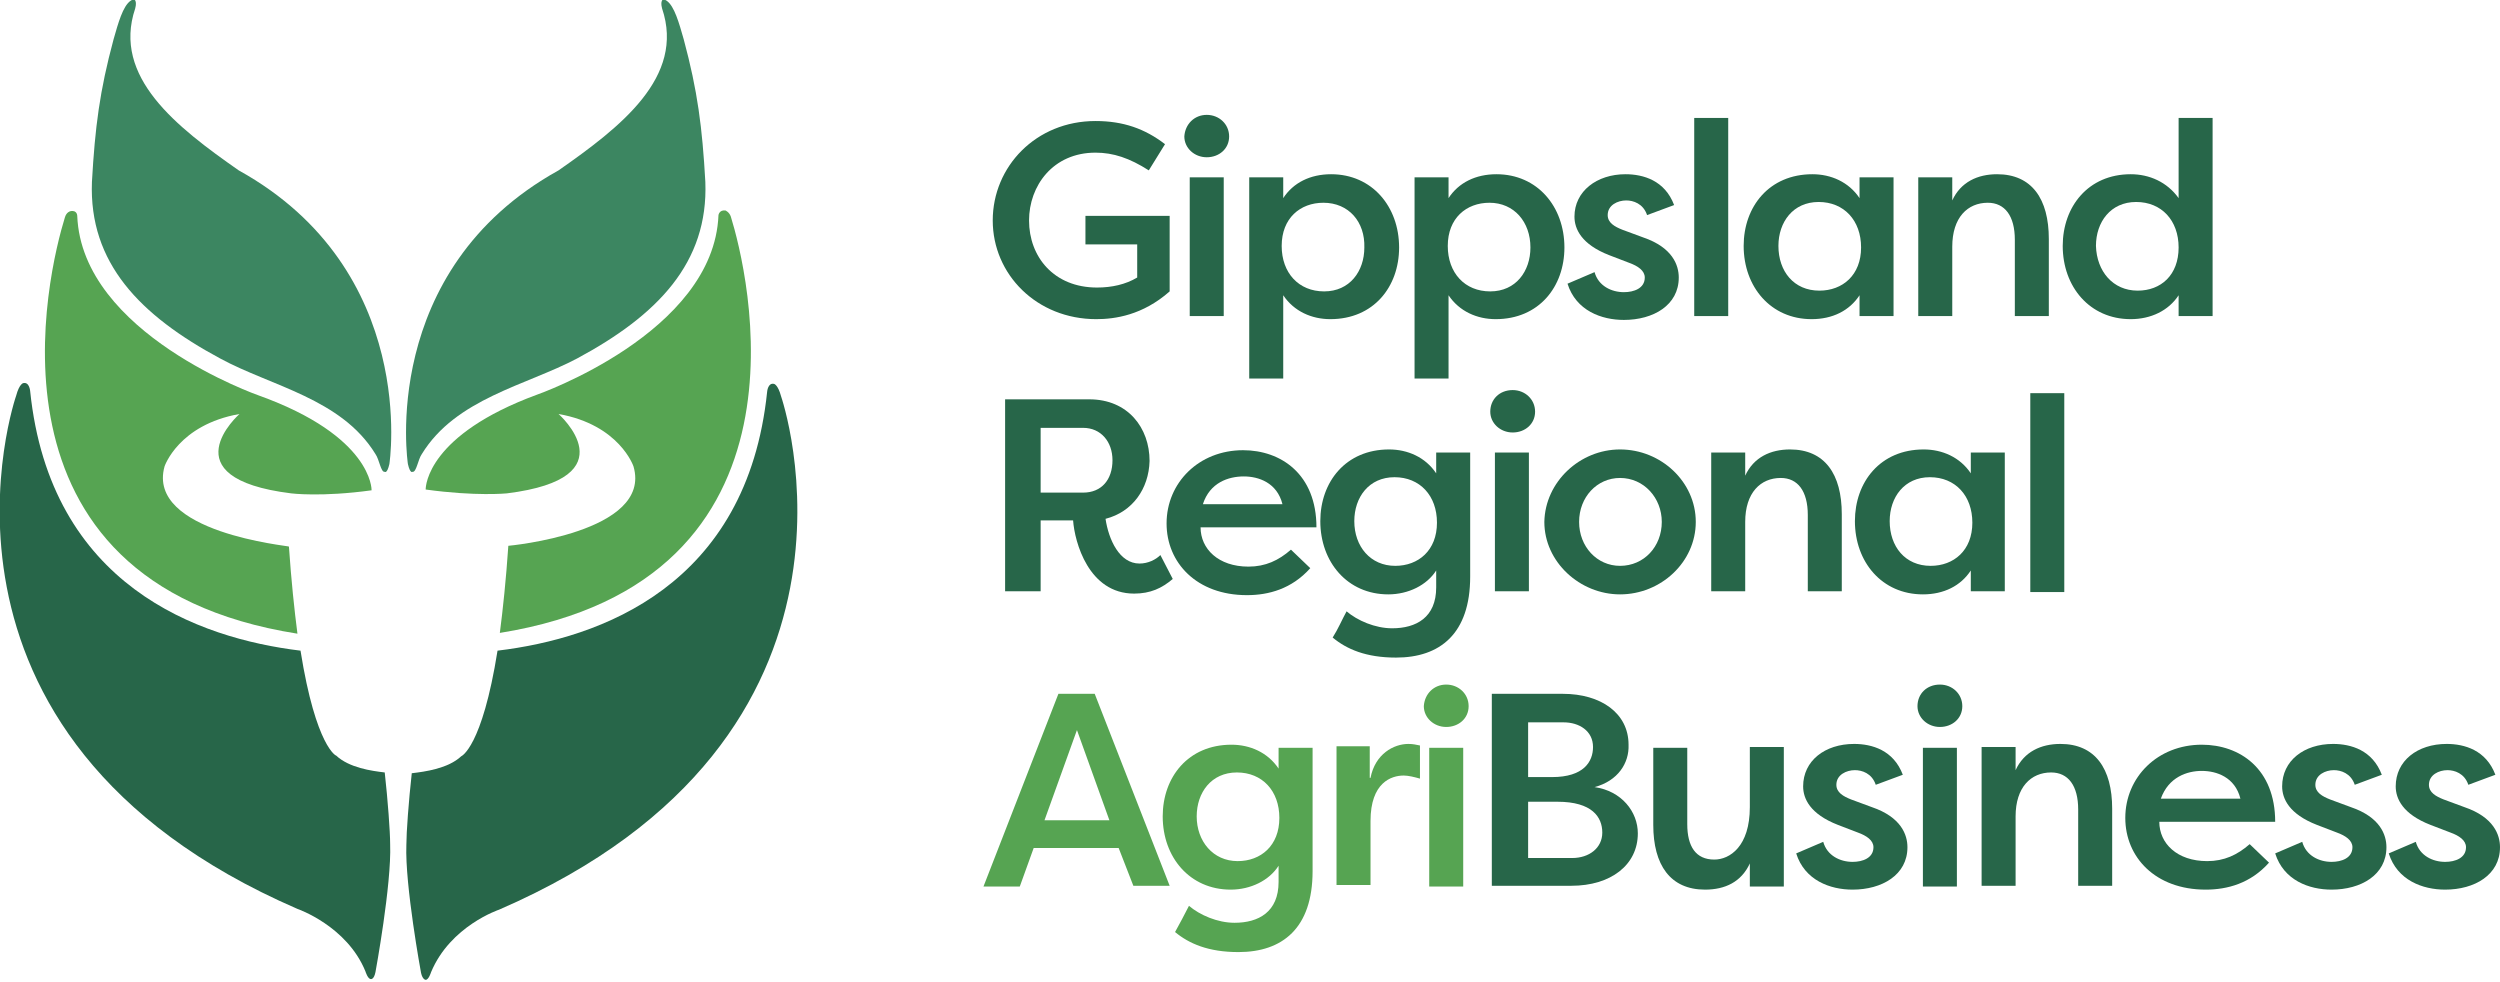 <svg width="168" height="66" viewBox="0 0 168 66" fill="none" xmlns="http://www.w3.org/2000/svg">
<g clip-path="url(#clip0_3296_3047)">
<path d="M66.089 59.576L71.125 46.625H73.565L78.601 59.524H76.161L75.174 56.986H69.463L68.529 59.576H66.089ZM72.371 49.06L70.19 55.121H74.551L72.371 49.06Z" fill="#56A452"/>
<path d="M79.899 60.871C80.626 61.493 81.82 62.011 82.962 62.011C84.571 62.011 85.921 61.286 85.921 59.265V58.177C85.298 59.162 84.052 59.783 82.702 59.783C79.951 59.783 78.134 57.608 78.134 54.862C78.134 52.22 79.847 50.044 82.754 50.044C84 50.044 85.194 50.562 85.921 51.65V50.251H88.206V58.54C88.206 62.374 86.181 63.98 83.222 63.98C81.197 63.98 79.899 63.41 78.964 62.633C79.276 62.063 79.587 61.493 79.899 60.871ZM83.17 57.867C84.727 57.867 85.973 56.831 85.973 54.965C85.973 53.152 84.831 51.909 83.118 51.909C81.404 51.909 80.418 53.256 80.418 54.862C80.418 56.52 81.508 57.867 83.17 57.867Z" fill="#56A452"/>
<path d="M92.099 52.272C92.41 50.666 93.656 49.992 94.643 49.992C94.954 49.992 95.162 50.044 95.421 50.096V52.323C95.058 52.22 94.643 52.116 94.331 52.116C93.501 52.116 92.099 52.582 92.099 55.173V59.472H89.814V50.148H92.047V52.272H92.099Z" fill="#56A452"/>
<path d="M97.186 46.003C98.017 46.003 98.692 46.625 98.692 47.454C98.692 48.283 98.017 48.852 97.186 48.852C96.356 48.852 95.681 48.231 95.681 47.454C95.733 46.625 96.356 46.003 97.186 46.003ZM96.044 59.576V50.251H98.328V59.576H96.044Z" fill="#56A452"/>
<path d="M107.155 52.893C108.972 53.152 110.062 54.551 110.062 56.002C110.062 58.126 108.245 59.524 105.597 59.524H100.25V46.625H105.026C107.57 46.625 109.439 47.92 109.439 50.044C109.491 51.287 108.712 52.479 107.155 52.893ZM104.299 52.22C106.428 52.22 107.051 51.184 107.051 50.199C107.051 49.111 106.116 48.542 105.078 48.542H102.69V52.22H104.299ZM102.69 53.929V57.659H105.649C106.791 57.659 107.674 56.986 107.674 55.95C107.674 54.914 106.999 53.877 104.663 53.877H102.69V53.929Z" fill="#276649"/>
<path d="M119.873 59.576H117.589V58.022C117.018 59.265 115.928 59.783 114.578 59.783C112.242 59.783 111.1 58.126 111.1 55.432V50.251H113.384V55.38C113.384 56.882 113.955 57.763 115.201 57.763C116.239 57.763 117.589 56.882 117.589 54.24V50.199H119.873V59.576Z" fill="#276649"/>
<path d="M122.521 56.571C122.781 57.504 123.663 57.918 124.494 57.918C125.169 57.918 125.896 57.659 125.896 56.934C125.896 56.468 125.428 56.157 124.857 55.95L123.508 55.432C121.639 54.706 121.171 53.67 121.171 52.842C121.171 51.132 122.625 49.992 124.598 49.992C125.792 49.992 127.246 50.407 127.869 52.064L126.051 52.738C125.792 51.961 125.117 51.754 124.65 51.754C124.079 51.754 123.404 52.064 123.404 52.738C123.404 53.256 123.871 53.515 124.39 53.722L125.792 54.24C127.765 54.914 128.18 56.105 128.18 56.934C128.18 58.799 126.467 59.783 124.494 59.783C122.988 59.783 121.275 59.162 120.704 57.349L122.521 56.571Z" fill="#276649"/>
<path d="M130.361 46.003C131.192 46.003 131.867 46.625 131.867 47.454C131.867 48.283 131.192 48.852 130.361 48.852C129.53 48.852 128.855 48.231 128.855 47.454C128.855 46.625 129.478 46.003 130.361 46.003ZM129.219 59.576V50.251H131.503V59.576H129.219Z" fill="#276649"/>
<path d="M133.164 50.199H135.448V51.754C136.019 50.51 137.162 49.992 138.459 49.992C140.796 49.992 141.938 51.65 141.938 54.344V59.524H139.654V54.396C139.654 52.79 138.979 51.909 137.836 51.909C136.487 51.909 135.448 52.893 135.448 54.862V59.524H133.164V50.199Z" fill="#276649"/>
<path d="M152.477 57.97C151.231 59.369 149.673 59.783 148.22 59.783C144.845 59.783 142.82 57.608 142.82 54.965C142.82 52.22 145.001 50.044 147.96 50.044C150.504 50.044 152.892 51.65 152.892 55.224H145.105C145.105 56.675 146.299 57.867 148.323 57.867C149.466 57.867 150.348 57.452 151.179 56.727L152.477 57.97ZM145.208 53.67H150.556C150.192 52.22 148.946 51.805 147.96 51.805C146.974 51.805 145.728 52.22 145.208 53.67Z" fill="#276649"/>
<path d="M154.71 56.571C154.969 57.504 155.852 57.918 156.682 57.918C157.357 57.918 158.084 57.659 158.084 56.934C158.084 56.468 157.617 56.157 157.046 55.95L155.696 55.432C153.827 54.706 153.36 53.67 153.36 52.842C153.36 51.132 154.813 49.992 156.786 49.992C157.98 49.992 159.434 50.407 160.057 52.064L158.24 52.738C157.98 51.961 157.305 51.754 156.838 51.754C156.267 51.754 155.592 52.064 155.592 52.738C155.592 53.256 156.059 53.515 156.579 53.722L157.98 54.24C159.953 54.914 160.368 56.105 160.368 56.934C160.368 58.799 158.655 59.783 156.682 59.783C155.177 59.783 153.464 59.162 152.893 57.349L154.71 56.571Z" fill="#276649"/>
<path d="M162.341 56.571C162.601 57.504 163.484 57.918 164.314 57.918C164.989 57.918 165.716 57.659 165.716 56.934C165.716 56.468 165.249 56.157 164.678 55.95L163.328 55.432C161.459 54.706 160.992 53.67 160.992 52.842C160.992 51.132 162.445 49.992 164.418 49.992C165.612 49.992 167.066 50.407 167.689 52.064L165.872 52.738C165.612 51.961 164.937 51.754 164.47 51.754C163.899 51.754 163.224 52.064 163.224 52.738C163.224 53.256 163.691 53.515 164.21 53.722L165.612 54.24C167.585 54.914 168 56.105 168 56.934C168 58.799 166.287 59.783 164.314 59.783C162.809 59.783 161.095 59.162 160.524 57.349L162.341 56.571Z" fill="#276649"/>
<path d="M69.152 14.816C69.152 17.251 70.813 19.323 73.721 19.323C74.707 19.323 75.641 19.116 76.42 18.65V16.422H72.942V14.505H78.601V19.582C76.784 21.188 74.915 21.447 73.669 21.447C69.671 21.447 66.712 18.443 66.712 14.816C66.712 11.19 69.619 8.133 73.617 8.133C75.486 8.133 76.939 8.651 78.289 9.688L77.199 11.449C75.901 10.62 74.811 10.258 73.617 10.258C70.761 10.258 69.152 12.485 69.152 14.816Z" fill="#276649"/>
<path d="M81.093 7.719C81.923 7.719 82.598 8.341 82.598 9.17C82.598 9.998 81.923 10.568 81.093 10.568C80.262 10.568 79.587 9.947 79.587 9.17C79.639 8.341 80.262 7.719 81.093 7.719ZM79.95 21.24V11.915H82.235V21.24H79.95Z" fill="#276649"/>
<path d="M83.948 25.488V11.915H86.233V13.314C86.907 12.278 88.05 11.708 89.451 11.708C92.203 11.708 94.02 13.884 94.02 16.63C94.02 19.272 92.307 21.447 89.399 21.447C88.153 21.447 86.959 20.929 86.233 19.841V25.436H83.948V25.488ZM88.932 13.625C87.375 13.625 86.129 14.661 86.129 16.526C86.129 18.339 87.271 19.582 88.984 19.582C90.697 19.582 91.684 18.235 91.684 16.63C91.736 14.92 90.645 13.625 88.932 13.625Z" fill="#276649"/>
<path d="M95.058 25.488V11.915H97.342V13.314C98.017 12.278 99.159 11.708 100.561 11.708C103.312 11.708 105.129 13.884 105.129 16.63C105.129 19.272 103.416 21.447 100.509 21.447C99.263 21.447 98.069 20.929 97.342 19.841V25.436H95.058V25.488ZM100.093 13.625C98.536 13.625 97.29 14.661 97.29 16.526C97.29 18.339 98.432 19.582 100.145 19.582C101.859 19.582 102.845 18.235 102.845 16.63C102.845 14.92 101.755 13.625 100.093 13.625Z" fill="#276649"/>
<path d="M107.154 18.287C107.414 19.22 108.296 19.634 109.127 19.634C109.802 19.634 110.529 19.375 110.529 18.65C110.529 18.184 110.061 17.873 109.49 17.666L108.14 17.148C106.271 16.422 105.804 15.386 105.804 14.557C105.804 12.848 107.31 11.708 109.231 11.708C110.425 11.708 111.878 12.123 112.501 13.78L110.684 14.454C110.425 13.677 109.75 13.469 109.283 13.469C108.711 13.469 108.037 13.78 108.037 14.454C108.037 14.972 108.504 15.231 109.023 15.438L110.425 15.956C112.397 16.63 112.813 17.821 112.813 18.65C112.813 20.515 111.1 21.499 109.127 21.499C107.621 21.499 105.908 20.878 105.337 19.064L107.154 18.287Z" fill="#276649"/>
<path d="M113.852 21.24V7.926H116.136V21.24H113.852Z" fill="#276649"/>
<path d="M127.246 11.915V21.24H124.961V19.841C124.286 20.878 123.144 21.447 121.742 21.447C118.991 21.447 117.174 19.272 117.174 16.526C117.174 13.884 118.887 11.708 121.794 11.708C123.04 11.708 124.234 12.226 124.961 13.314V11.915H127.246ZM122.262 19.531C123.819 19.531 125.065 18.494 125.065 16.63C125.065 14.816 123.923 13.573 122.21 13.573C120.496 13.573 119.51 14.92 119.51 16.526C119.51 18.235 120.548 19.531 122.262 19.531Z" fill="#276649"/>
<path d="M128.907 11.915H131.192V13.469C131.763 12.226 132.905 11.708 134.203 11.708C136.539 11.708 137.681 13.366 137.681 16.06V21.24H135.397V16.111C135.397 14.505 134.722 13.625 133.58 13.625C132.23 13.625 131.192 14.609 131.192 16.578V21.24H128.907V11.915Z" fill="#276649"/>
<path d="M148.687 7.926V21.24H146.403V19.841C145.728 20.878 144.534 21.447 143.184 21.447C140.432 21.447 138.615 19.272 138.615 16.526C138.615 13.884 140.328 11.708 143.184 11.708C144.43 11.708 145.624 12.226 146.403 13.314V7.926H148.687ZM143.651 19.531C145.209 19.531 146.403 18.494 146.403 16.63C146.403 14.816 145.26 13.573 143.547 13.573C141.834 13.573 140.848 14.92 140.848 16.526C140.9 18.235 141.99 19.531 143.651 19.531Z" fill="#276649"/>
<path d="M74.292 34.865C74.5 36.264 75.227 37.87 76.576 37.87C77.147 37.87 77.667 37.611 77.978 37.3L78.809 38.906C78.082 39.528 77.303 39.89 76.213 39.89C73.15 39.89 72.215 36.419 72.112 34.969H69.931V39.735H67.543V26.835H73.202C75.798 26.835 77.251 28.752 77.251 30.98C77.199 32.845 76.109 34.399 74.292 34.865ZM72.787 33.104C74.032 33.104 74.759 32.223 74.759 30.928C74.759 29.684 73.981 28.752 72.787 28.752H69.931V33.104H72.787Z" fill="#276649"/>
<path d="M88.05 38.181C86.804 39.579 85.246 39.994 83.793 39.994C80.418 39.994 78.394 37.818 78.394 35.176C78.394 32.43 80.574 30.254 83.533 30.254C86.077 30.254 88.465 31.86 88.465 35.435H80.678C80.678 36.885 81.872 38.077 83.897 38.077C85.039 38.077 85.921 37.663 86.752 36.937L88.05 38.181ZM80.834 33.881H86.181C85.817 32.43 84.572 32.016 83.585 32.016C82.547 32.016 81.301 32.43 80.834 33.881Z" fill="#276649"/>
<path d="M90.49 41.082C91.217 41.703 92.411 42.221 93.553 42.221C95.162 42.221 96.512 41.496 96.512 39.476V38.336C95.889 39.32 94.643 39.942 93.293 39.942C90.542 39.942 88.725 37.766 88.725 35.02C88.725 32.378 90.438 30.203 93.345 30.203C94.591 30.203 95.785 30.721 96.512 31.808V30.41H98.796V38.75C98.796 42.584 96.772 44.19 93.812 44.19C91.788 44.19 90.49 43.62 89.555 42.843C89.919 42.273 90.178 41.651 90.49 41.082ZM93.76 38.025C95.318 38.025 96.564 36.989 96.564 35.124C96.564 33.311 95.422 32.068 93.709 32.068C91.995 32.068 91.009 33.414 91.009 35.02C91.009 36.73 92.099 38.025 93.76 38.025Z" fill="#276649"/>
<path d="M101.652 26.213C102.483 26.213 103.158 26.835 103.158 27.664C103.158 28.493 102.483 29.063 101.652 29.063C100.821 29.063 100.146 28.441 100.146 27.664C100.146 26.835 100.769 26.213 101.652 26.213ZM100.458 39.735V30.41H102.742V39.735H100.458Z" fill="#276649"/>
<path d="M108.868 30.203C111.62 30.203 113.956 32.378 113.956 35.072C113.956 37.766 111.62 39.942 108.868 39.942C106.168 39.942 103.78 37.766 103.78 35.072C103.832 32.378 106.168 30.203 108.868 30.203ZM108.868 38.025C110.477 38.025 111.672 36.73 111.672 35.072C111.672 33.466 110.477 32.119 108.868 32.119C107.311 32.119 106.116 33.414 106.116 35.072C106.116 36.73 107.311 38.025 108.868 38.025Z" fill="#276649"/>
<path d="M114.994 30.41H117.278V31.964C117.85 30.721 118.992 30.203 120.29 30.203C122.626 30.203 123.768 31.86 123.768 34.554V39.735H121.484V34.606C121.484 33 120.809 32.119 119.667 32.119C118.317 32.119 117.278 33.104 117.278 35.072V39.735H114.994V30.41Z" fill="#276649"/>
<path d="M134.722 30.41V39.735H132.438V38.336C131.763 39.372 130.621 39.942 129.219 39.942C126.467 39.942 124.65 37.766 124.65 35.02C124.65 32.378 126.364 30.203 129.271 30.203C130.517 30.203 131.711 30.721 132.438 31.808V30.41H134.722ZM129.738 38.025C131.296 38.025 132.542 36.989 132.542 35.124C132.542 33.311 131.399 32.068 129.686 32.068C127.973 32.068 126.987 33.414 126.987 35.02C126.987 36.73 128.025 38.025 129.738 38.025Z" fill="#276649"/>
<path d="M136.436 39.735V26.421H138.72V39.786H136.436V39.735Z" fill="#276649"/>
<path d="M38.781 24.09C35.355 25.903 30.631 26.783 28.346 30.513C28.087 30.876 27.983 31.757 27.723 31.705C27.723 31.705 27.567 31.86 27.412 31.187C27.412 31.187 25.387 18.184 37.535 11.449C41.689 8.548 46.05 5.181 44.492 0.57C44.44 0.414 44.336 -0.259 44.803 0.052C45.323 0.414 45.634 1.554 45.946 2.642C46.88 6.113 47.192 8.548 47.399 12.226C47.607 17.666 44.181 21.188 38.781 24.09Z" fill="#3C8661"/>
<path d="M14.796 24.09C18.222 25.954 22.947 26.783 25.231 30.513C25.491 30.876 25.594 31.757 25.854 31.705C25.854 31.705 26.01 31.86 26.166 31.187C26.166 31.187 28.19 18.184 16.042 11.449C11.889 8.548 7.528 5.181 9.085 0.57C9.137 0.414 9.241 -0.259 8.774 0.052C8.255 0.414 7.943 1.554 7.632 2.642C6.697 6.113 6.386 8.548 6.178 12.226C5.97 17.666 9.397 21.188 14.796 24.09Z" fill="#3C8661"/>
<path d="M11.058 31.342C11.058 31.342 11.992 28.545 16.094 27.82C16.094 27.82 11.214 32.119 19.572 33.155C19.572 33.155 21.597 33.414 24.971 32.948C24.971 32.896 25.023 29.322 17.392 26.576C17.392 26.576 5.503 22.432 5.191 14.505C5.191 14.505 5.191 14.091 4.724 14.195C4.724 14.195 4.465 14.246 4.361 14.609C3.271 18.132 -2.025 39.113 19.988 42.584C19.78 40.978 19.572 39.009 19.416 36.73C19.468 36.678 9.812 35.797 11.058 31.342Z" fill="#56A452"/>
<path d="M34.057 33.155C42.415 32.119 37.535 27.82 37.535 27.82C41.636 28.545 42.571 31.342 42.571 31.342C43.869 35.797 34.16 36.678 34.16 36.678C34.005 38.958 33.797 40.926 33.589 42.532C55.498 39.009 50.203 18.08 49.112 14.557C49.008 14.246 48.749 14.143 48.749 14.143C48.334 14.091 48.282 14.454 48.282 14.454C47.97 22.38 36.081 26.524 36.081 26.524C28.761 29.218 28.605 32.637 28.605 32.896C31.98 33.363 34.057 33.155 34.057 33.155Z" fill="#56A452"/>
<path d="M20.195 43.724C13.342 42.895 3.374 39.372 2.025 26.265C2.025 26.265 1.973 25.644 1.557 25.747C1.557 25.747 1.298 25.799 1.09 26.576C1.09 26.576 -6.905 49.422 19.988 61.078C19.988 61.078 23.31 62.218 24.556 65.275C24.556 65.275 24.712 65.793 24.92 65.793C24.92 65.793 25.127 65.845 25.231 65.326C25.231 65.326 26.321 59.421 26.218 56.727C26.218 55.898 26.062 53.774 25.854 51.909C24.971 51.805 23.466 51.598 22.583 50.769C22.635 50.821 21.233 50.251 20.195 43.724Z" fill="#276649"/>
<path d="M52.487 26.628C52.279 25.851 52.02 25.799 52.02 25.799C51.604 25.695 51.553 26.317 51.553 26.317C50.203 39.372 40.339 42.895 33.434 43.724C32.395 50.251 30.994 50.821 30.994 50.821C30.111 51.65 28.554 51.857 27.671 51.961C27.463 53.826 27.308 55.95 27.308 56.779C27.204 59.472 28.294 65.378 28.294 65.378C28.398 65.845 28.606 65.845 28.606 65.845C28.813 65.845 28.969 65.326 28.969 65.326C30.267 62.218 33.538 61.13 33.538 61.13C60.43 49.474 52.487 26.628 52.487 26.628Z" fill="#276649"/>
</g>
<defs>
<clipPath id="clip0_3296_3047">
<rect width="168" height="66" fill="white"/>
</clipPath>
</defs>
</svg>
